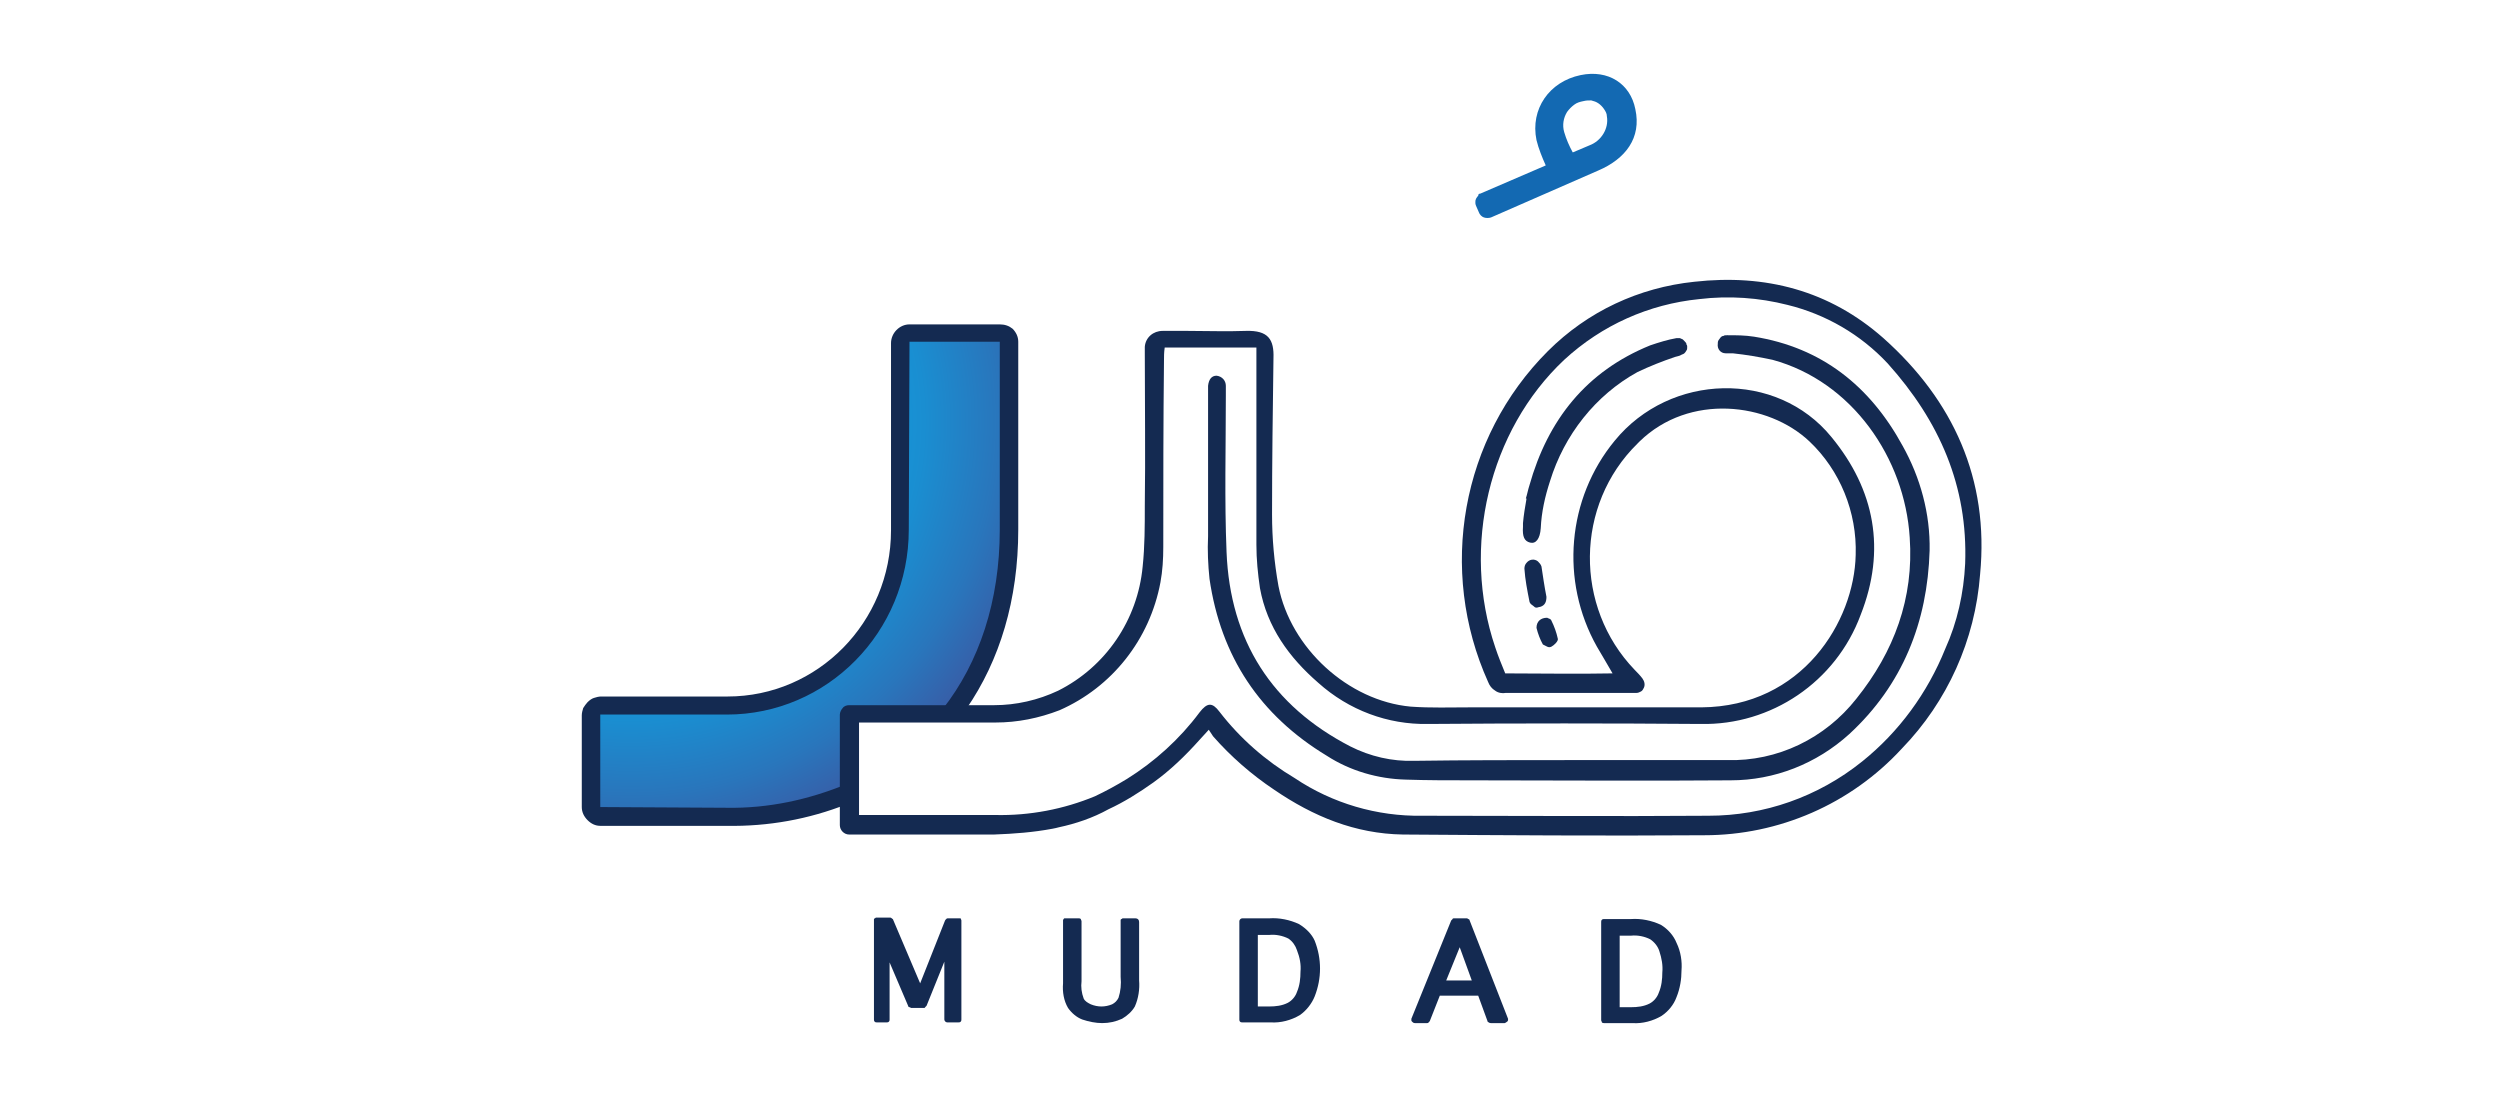 <svg width="237" height="105" viewBox="0 0 237 105" fill="none" xmlns="http://www.w3.org/2000/svg">
<path d="M94.779 31.917H86.22C85.748 31.917 85.344 32.328 85.344 32.808V50.549C85.344 59.727 77.998 67.194 68.968 67.194H68.9H56.905C56.703 67.194 56.433 67.262 56.298 67.468C56.163 67.605 56.029 67.879 56.029 68.084V76.784C56.029 76.989 56.096 77.263 56.298 77.4C56.433 77.537 56.703 77.674 56.905 77.674H68.9C72.809 77.743 76.65 76.989 80.29 75.55V67.262H90.735C93.835 62.878 95.587 57.193 95.587 50.549V32.808C95.587 32.671 95.587 32.602 95.52 32.465C95.453 32.328 95.385 32.26 95.318 32.191C95.251 32.123 95.116 32.054 95.048 31.986C94.981 31.917 94.913 31.917 94.779 31.917Z" fill="url(#paint0_radial_415_5237)"/>
<path d="M94.779 30.752H86.22C85.277 30.752 84.468 31.574 84.468 32.533V50.274C84.468 58.973 77.527 66.029 68.968 66.029C68.968 66.029 68.968 66.029 68.9 66.029H56.972C56.77 66.029 56.5 66.097 56.298 66.166C56.096 66.234 55.894 66.371 55.692 66.577C55.557 66.714 55.422 66.919 55.287 67.125C55.22 67.33 55.153 67.604 55.153 67.81V76.509C55.153 76.988 55.355 77.399 55.692 77.742C56.029 78.084 56.433 78.29 56.905 78.29H68.9C72.809 78.358 76.65 77.673 80.29 76.235V74.317C76.65 75.824 72.809 76.646 68.9 76.577L56.905 76.509V67.741H68.9C78.403 67.741 86.153 59.932 86.153 50.206L86.22 32.396H94.779V50.206C94.779 56.987 92.825 62.809 89.388 67.193H91.612C94.779 62.604 96.531 56.85 96.531 50.206V32.396C96.531 31.916 96.329 31.506 95.992 31.163C95.655 30.889 95.251 30.752 94.779 30.752Z" fill="#142A51"/>
<path d="M140.336 18.354L146.536 15.683C146.199 14.929 145.862 14.107 145.66 13.285C145.054 10.34 146.873 7.737 149.838 7.12C152.467 6.572 154.556 7.942 155.028 10.34C155.634 13.08 154.084 15.066 151.523 16.162L141.347 20.614C141.145 20.683 140.875 20.683 140.673 20.614C140.471 20.546 140.269 20.34 140.201 20.135L139.932 19.518C139.865 19.381 139.865 19.313 139.865 19.176C139.865 19.039 139.865 18.971 139.932 18.834C139.999 18.697 140.067 18.628 140.134 18.559C140.134 18.422 140.201 18.354 140.336 18.354ZM150.715 13.765C151.793 13.354 152.534 12.189 152.332 11.025C152.332 10.751 152.197 10.545 152.062 10.34C151.928 10.134 151.725 9.929 151.523 9.792C151.321 9.655 151.119 9.586 150.849 9.518C150.58 9.518 150.378 9.518 150.108 9.586C149.771 9.655 149.502 9.723 149.232 9.929C148.962 10.134 148.76 10.34 148.558 10.614C148.221 11.162 148.086 11.847 148.288 12.532C148.491 13.217 148.76 13.833 149.097 14.45L150.715 13.765Z" fill="#1369B2"/>
<path d="M91.005 87.058H89.86C89.792 87.058 89.725 87.058 89.725 87.126C89.657 87.126 89.657 87.195 89.59 87.263L87.231 93.223L84.67 87.195C84.67 87.126 84.603 87.126 84.536 87.058C84.468 86.989 84.401 86.989 84.401 86.989H83.188C83.12 86.989 83.12 86.989 83.053 86.989C82.986 86.989 82.986 87.058 82.918 87.058L82.851 87.126C82.851 87.195 82.851 87.195 82.851 87.263V96.648C82.851 96.716 82.851 96.785 82.918 96.853C82.986 96.922 83.053 96.922 83.12 96.922H84.064C84.131 96.922 84.199 96.922 84.266 96.853C84.333 96.785 84.333 96.716 84.333 96.648V91.236L86.086 95.346C86.086 95.415 86.153 95.483 86.22 95.483C86.288 95.483 86.355 95.552 86.355 95.552H87.568C87.636 95.552 87.703 95.552 87.703 95.483C87.77 95.415 87.77 95.415 87.838 95.346L89.523 91.168V96.648C89.523 96.785 89.657 96.922 89.792 96.922H90.87C90.938 96.922 91.005 96.922 91.073 96.853C91.14 96.785 91.14 96.716 91.14 96.648V87.263C91.14 87.195 91.073 87.126 91.073 87.058C91.14 87.058 91.073 87.058 91.005 87.058Z" fill="#142A51"/>
<path d="M107.651 87.058H106.573C106.506 87.058 106.506 87.058 106.438 87.058C106.371 87.058 106.371 87.126 106.303 87.126L106.236 87.195C106.236 87.263 106.236 87.263 106.236 87.332V92.606C106.303 93.291 106.236 93.976 106.034 94.593C105.899 94.867 105.697 95.072 105.427 95.209C104.753 95.483 104.079 95.483 103.406 95.209C103.136 95.072 102.866 94.935 102.732 94.661C102.529 94.113 102.462 93.565 102.529 93.017V87.332C102.529 87.263 102.462 87.195 102.462 87.126C102.395 87.058 102.327 87.058 102.26 87.058H101.047C100.979 87.058 100.979 87.058 100.912 87.058C100.845 87.058 100.845 87.126 100.845 87.126L100.777 87.195C100.777 87.263 100.777 87.263 100.777 87.332V93.223C100.71 94.045 100.845 94.867 101.249 95.552C101.586 96.031 102.058 96.442 102.597 96.648C103.203 96.853 103.877 96.99 104.484 96.99C105.158 96.99 105.764 96.853 106.371 96.579C106.843 96.305 107.314 95.894 107.584 95.415C107.921 94.661 108.056 93.771 107.988 92.949V87.4C107.988 87.195 107.853 87.058 107.651 87.058Z" fill="#142A51"/>
<path d="M123.151 87.606C122.275 87.195 121.264 86.989 120.32 87.058H117.76C117.625 87.058 117.49 87.195 117.49 87.332V96.647C117.49 96.716 117.49 96.784 117.557 96.853C117.625 96.921 117.692 96.921 117.76 96.921H120.455C121.399 96.99 122.41 96.716 123.218 96.236C123.825 95.825 124.364 95.14 124.634 94.455C125.307 92.743 125.307 90.894 124.634 89.181C124.364 88.565 123.825 88.017 123.151 87.606ZM123.286 92.126C123.286 92.743 123.218 93.428 122.949 94.044C122.814 94.455 122.477 94.866 122.073 95.072C121.533 95.346 120.927 95.414 120.32 95.414H119.242V88.633H120.32C120.927 88.565 121.601 88.702 122.14 88.976C122.544 89.249 122.814 89.66 122.949 90.072C123.218 90.757 123.353 91.442 123.286 92.126Z" fill="#142A51"/>
<path d="M139.324 87.263C139.324 87.195 139.257 87.126 139.189 87.126C139.122 87.058 139.055 87.058 139.055 87.058H137.842C137.774 87.058 137.707 87.058 137.707 87.126C137.639 87.195 137.639 87.195 137.572 87.263L133.798 96.579C133.798 96.648 133.798 96.648 133.798 96.716C133.798 96.785 133.798 96.785 133.865 96.853C133.933 96.922 134 96.99 134.135 96.99H135.281C135.348 96.99 135.416 96.99 135.416 96.922C135.483 96.922 135.483 96.853 135.55 96.785L136.494 94.387H140.133L141.009 96.785C141.009 96.853 141.076 96.922 141.144 96.922C141.211 96.99 141.279 96.99 141.346 96.99H142.626C142.694 96.99 142.694 96.99 142.761 96.922C142.829 96.922 142.829 96.853 142.896 96.853C142.896 96.785 142.963 96.785 142.963 96.716C142.963 96.648 142.963 96.648 142.963 96.579L139.324 87.263ZM139.526 92.949H137.1L138.381 89.798L139.526 92.949Z" fill="#142A51"/>
<path d="M158.936 89.386C158.666 88.701 158.127 88.085 157.453 87.674C156.577 87.263 155.566 87.058 154.622 87.126H152.062C151.994 87.126 151.927 87.126 151.859 87.195C151.792 87.263 151.792 87.332 151.792 87.4V96.716C151.792 96.784 151.859 96.853 151.859 96.921C151.927 96.99 151.994 96.99 152.062 96.99H154.757C155.701 97.058 156.712 96.784 157.52 96.305C158.127 95.894 158.666 95.277 158.936 94.524C159.272 93.702 159.407 92.811 159.407 91.989C159.475 91.167 159.34 90.208 158.936 89.386ZM157.318 90.208C157.52 90.825 157.655 91.51 157.588 92.195C157.588 92.811 157.52 93.496 157.251 94.113C157.116 94.524 156.779 94.935 156.375 95.14C155.835 95.414 155.229 95.483 154.622 95.483H153.544V88.701H154.622C155.229 88.633 155.903 88.77 156.442 89.044C156.846 89.318 157.183 89.729 157.318 90.208Z" fill="#142A51"/>
<path d="M178.547 32.054C173.425 27.533 167.36 25.958 160.621 26.711C155.364 27.259 150.512 29.52 146.738 33.287C138.516 41.507 136.292 54.042 141.077 64.659C141.212 65.002 141.414 65.276 141.751 65.481C142.021 65.687 142.425 65.755 142.762 65.687C146.671 65.687 150.512 65.687 154.421 65.687C154.69 65.687 154.892 65.687 155.162 65.687C155.297 65.687 155.432 65.618 155.566 65.55C155.701 65.481 155.768 65.344 155.836 65.207C155.971 64.933 155.903 64.591 155.701 64.317C155.499 64.043 155.229 63.769 154.96 63.495C149.232 57.536 149.299 47.877 155.229 42.055C155.297 41.986 155.364 41.918 155.432 41.849C160.149 37.26 167.629 38.151 171.538 41.849C174.436 44.589 176.053 48.562 175.919 52.604C175.784 58.906 170.864 66.988 161.295 67.057H139.392C137.505 67.057 135.618 67.125 133.731 66.988C127.801 66.44 122.342 61.44 121.197 55.549C120.792 53.289 120.59 51.028 120.59 48.768C120.59 43.836 120.657 38.904 120.725 33.972C120.792 32.191 120.253 31.301 118.097 31.369C116.277 31.438 114.457 31.369 112.638 31.369H110.212C109.336 31.369 108.594 31.986 108.527 32.876C108.527 33.082 108.527 33.356 108.527 33.561C108.527 38.356 108.594 43.151 108.527 47.946C108.527 49.864 108.527 51.782 108.325 53.7C107.853 58.769 104.82 63.221 100.305 65.481C98.418 66.372 96.329 66.851 94.24 66.851H80.492C80.29 66.851 80.02 66.92 79.885 67.125C79.751 67.262 79.616 67.536 79.616 67.742V78.222C79.616 78.702 80.02 79.113 80.492 79.113H94.24C96.127 79.044 97.947 78.907 99.766 78.565L100.103 78.496L100.373 78.428C101.99 78.085 103.607 77.537 105.09 76.715C106.573 76.03 107.988 75.14 109.336 74.181C110.953 73.016 112.368 71.646 113.716 70.139L114.592 69.18C114.727 69.386 114.862 69.591 114.997 69.797C116.681 71.715 118.636 73.427 120.792 74.866C124.499 77.4 128.475 79.044 132.99 79.113C142.492 79.181 152.062 79.25 161.564 79.181C168.64 79.181 175.447 76.236 180.299 70.961C184.612 66.509 187.24 60.687 187.712 54.453C188.588 45.411 185.151 37.945 178.547 32.054ZM186.297 53.426C186.162 56.234 185.556 58.974 184.41 61.508C182.725 65.687 180.029 69.386 176.525 72.194C172.347 75.551 167.225 77.332 161.969 77.332C152.938 77.4 143.84 77.332 134.81 77.332C130.564 77.4 126.318 76.167 122.747 73.77C119.984 72.126 117.557 70.002 115.603 67.468C114.929 66.577 114.457 66.577 113.716 67.536C111.829 70.071 109.47 72.194 106.842 73.838C105.831 74.455 104.82 75.003 103.81 75.482C100.844 76.715 97.609 77.332 94.375 77.263H81.436V68.495H94.375C96.464 68.495 98.486 68.084 100.44 67.331C105.427 65.139 108.999 60.618 110.01 55.207C110.212 54.111 110.279 53.015 110.279 51.85C110.279 45.891 110.279 40.069 110.347 34.109C110.347 33.767 110.347 33.424 110.414 32.945H119.107V34.246C119.107 40.069 119.107 45.822 119.107 51.645C119.107 53.015 119.242 54.385 119.444 55.755C120.118 59.453 122.207 62.331 124.971 64.728C127.868 67.331 131.575 68.701 135.349 68.632C143.975 68.564 152.601 68.564 161.227 68.632C167.899 68.769 174.032 64.659 176.39 58.289C178.816 52.124 177.738 46.439 173.627 41.438C168.438 35.068 158.329 35.342 153.073 41.781C148.558 47.261 147.884 55.07 151.388 61.303C151.86 62.125 152.332 62.879 152.871 63.837C149.434 63.906 146.064 63.837 142.695 63.837C142.358 63.016 142.021 62.194 141.751 61.371C138.516 51.85 141.145 40.822 148.288 34.109C151.86 30.821 156.308 28.835 161.092 28.355C163.923 28.013 166.753 28.218 169.449 28.903C173.088 29.794 176.39 31.712 178.951 34.452C183.871 39.931 186.566 46.096 186.297 53.426Z" fill="#142A51"/>
<path d="M148.828 72.057H163.721C168.506 72.194 173.021 70.002 175.986 66.235C179.558 61.783 181.445 56.714 181.041 50.96C180.569 43.425 175.582 36.164 168.034 34.109C166.754 33.835 165.541 33.63 164.26 33.493C164.058 33.493 163.856 33.493 163.586 33.493C163.115 33.493 162.778 33.082 162.845 32.602C162.845 32.465 162.845 32.397 162.912 32.26C162.98 32.191 163.047 32.054 163.115 31.986C163.182 31.917 163.249 31.849 163.384 31.849C163.452 31.78 163.586 31.78 163.721 31.78C164.597 31.78 165.406 31.78 166.282 31.917C172.684 32.945 177.267 36.575 180.367 42.261C182.052 45.275 182.995 48.699 182.928 52.193C182.726 58.974 180.367 64.933 175.312 69.591C172.212 72.4 168.236 73.975 164.058 73.975C155.769 74.044 147.614 73.975 139.325 73.975C137.304 73.975 135.282 73.975 133.26 73.907C130.632 73.838 128.004 73.085 125.78 71.646C119.445 67.81 115.738 62.262 114.66 54.864C114.525 53.563 114.458 52.193 114.525 50.823V36.575C114.593 35.959 114.862 35.616 115.334 35.616C115.873 35.685 116.21 36.096 116.21 36.575V37.466C116.21 42.398 116.075 47.398 116.277 52.33C116.614 60.755 120.59 66.92 128.004 70.756C129.891 71.715 131.98 72.194 134.069 72.126C138.921 72.057 143.908 72.057 148.828 72.057Z" fill="#142A51"/>
<path d="M146.603 56.576C146.603 57.056 146.468 57.398 145.997 57.535C145.862 57.535 145.794 57.604 145.66 57.604C145.525 57.604 145.457 57.535 145.39 57.467C145.323 57.398 145.188 57.33 145.12 57.261C145.053 57.193 144.986 57.056 144.986 56.987C144.783 55.96 144.581 54.932 144.514 53.905C144.514 53.7 144.581 53.494 144.716 53.357C144.986 53.014 145.457 52.946 145.794 53.22C145.929 53.357 146.064 53.494 146.131 53.7C146.266 54.59 146.401 55.549 146.603 56.576Z" fill="#142A51"/>
<path d="M146.671 58.563C146.738 58.632 147.007 58.632 147.075 58.837C147.344 59.385 147.547 59.933 147.681 60.549C147.749 60.755 147.344 61.166 147.075 61.303C146.94 61.371 146.805 61.371 146.671 61.303C146.536 61.234 146.401 61.166 146.266 61.097C145.997 60.618 145.794 60.07 145.66 59.522C145.66 58.906 146.064 58.563 146.671 58.563Z" fill="#142A51"/>
<path d="M159.879 32.67C159.879 32.533 159.811 32.465 159.744 32.396C159.677 32.328 159.609 32.259 159.542 32.191C159.474 32.122 159.34 32.122 159.272 32.054C159.137 32.054 159.07 32.054 158.935 32.054C158.127 32.191 157.251 32.465 156.442 32.739C150.377 35.205 146.737 39.794 144.985 46.028C144.85 46.438 144.783 46.849 144.648 47.261H144.716C144.581 48.014 144.446 48.836 144.379 49.589V49.932C144.311 50.891 144.514 51.302 145.053 51.439C145.592 51.576 145.996 51.096 146.064 50.069C146.131 48.562 146.468 47.055 146.94 45.617C148.287 41.233 151.253 37.465 155.229 35.273C156.374 34.725 157.587 34.246 158.801 33.835C159.003 33.766 159.205 33.766 159.407 33.629C159.542 33.561 159.609 33.561 159.677 33.492C159.744 33.424 159.811 33.355 159.879 33.218C159.946 33.15 159.946 33.013 159.946 32.876C159.946 32.807 159.946 32.739 159.879 32.67Z" fill="#142A51"/>
<defs>
<radialGradient id="paint0_radial_415_5237" cx="0" cy="0" r="1" gradientUnits="userSpaceOnUse" gradientTransform="translate(59.769 39.904) rotate(0.084) scale(46.467 47.23)">
<stop stop-color="#4A3F8D"/>
<stop offset="0.13" stop-color="#3F509C"/>
<stop offset="0.38" stop-color="#247DC2"/>
<stop offset="0.51" stop-color="#1497D9"/>
<stop offset="0.6" stop-color="#1A8ED1"/>
<stop offset="0.75" stop-color="#2976BC"/>
<stop offset="0.94" stop-color="#414E9A"/>
<stop offset="1" stop-color="#4A3F8D"/>
</radialGradient>
</defs>
</svg>
